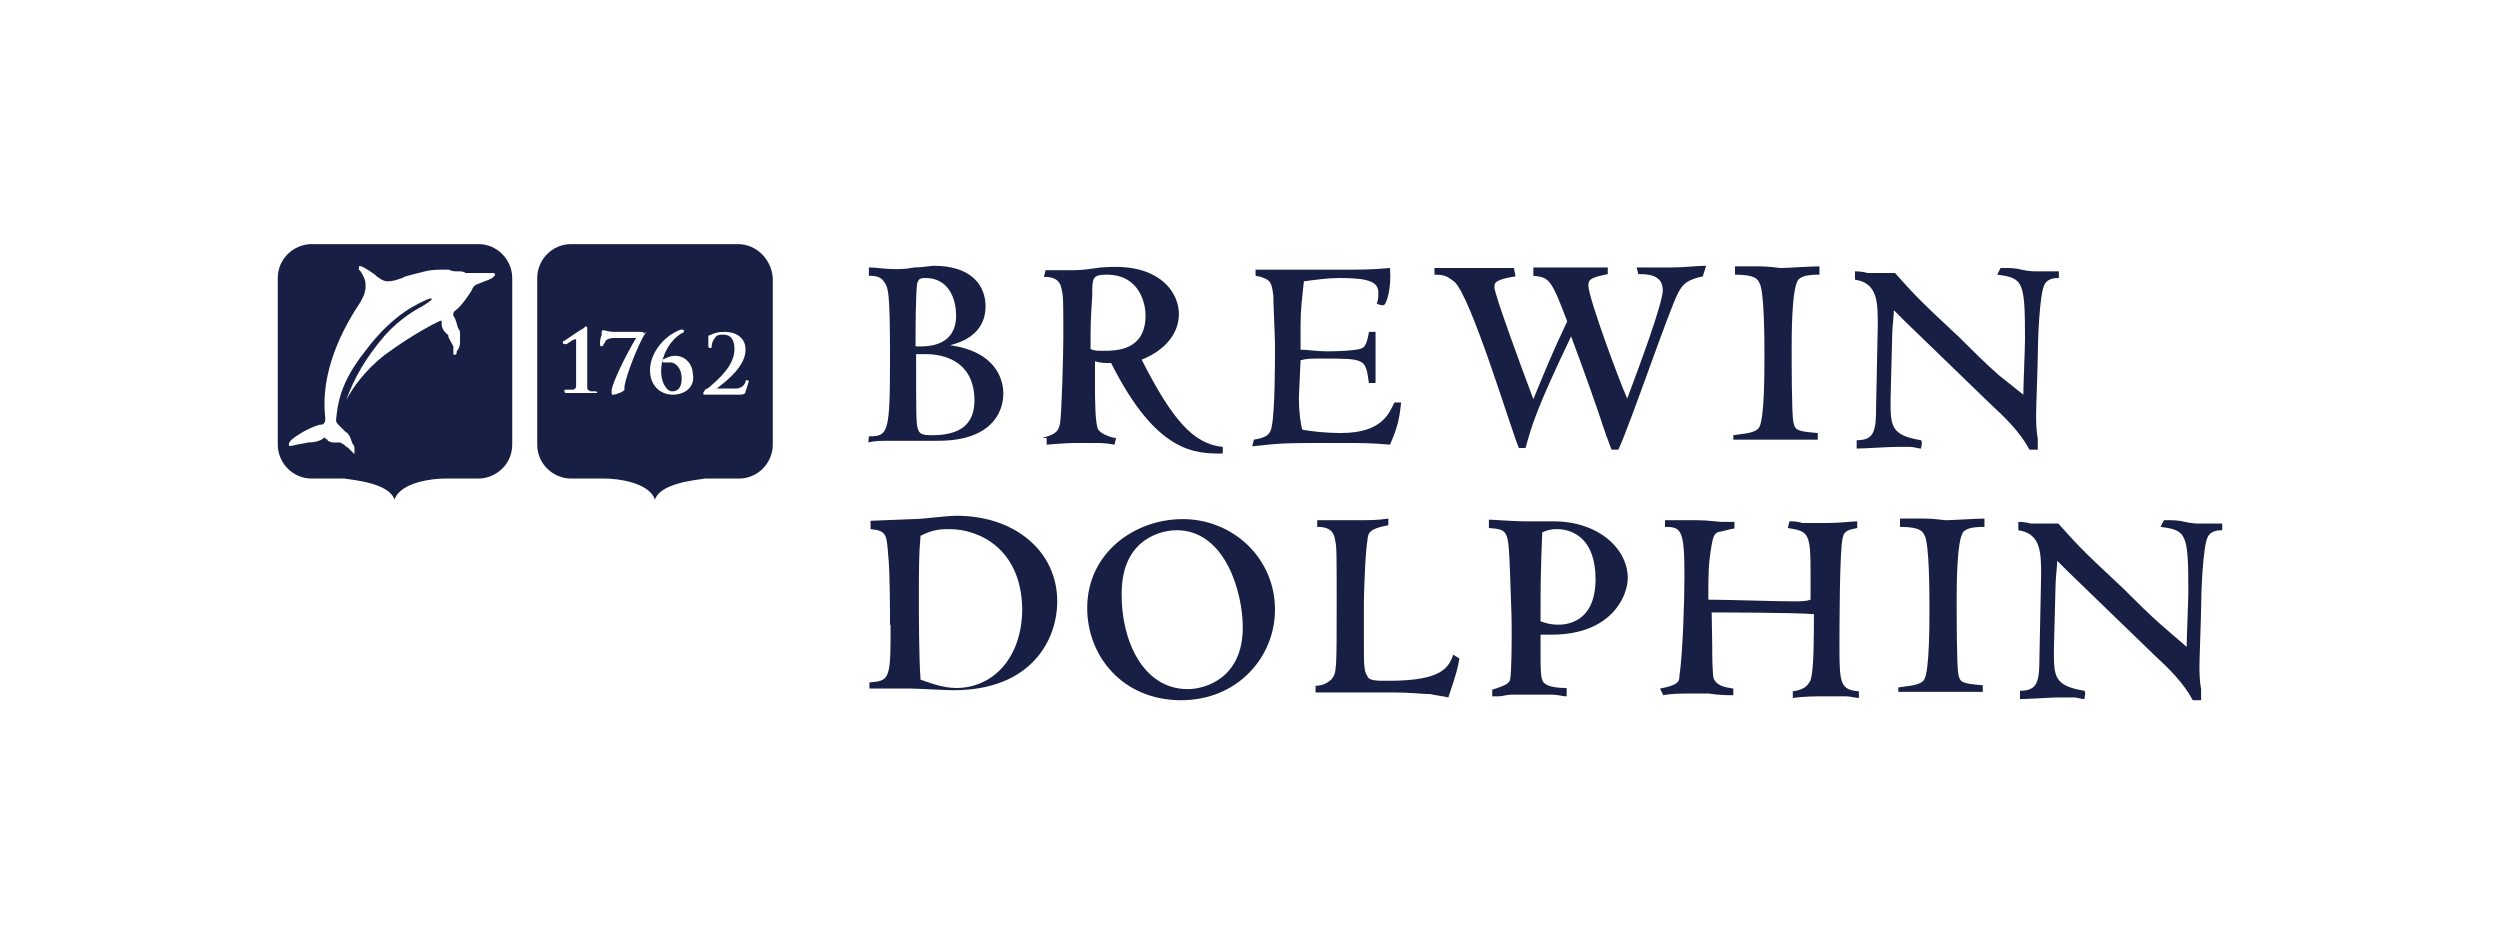 <?xml version="1.0" encoding="UTF-8"?> <!-- Generator: Adobe Illustrator 25.3.0, SVG Export Plug-In . SVG Version: 6.00 Build 0) --> <svg xmlns="http://www.w3.org/2000/svg" xmlns:xlink="http://www.w3.org/1999/xlink" version="1.1" id="Layer_1" x="0px" y="0px" width="450px" height="170px" viewBox="0 0 450 170" style="enable-background:new 0 0 450 170;" xml:space="preserve"> <style type="text/css"> .st0{fill:#171F45;} </style> <g transform="translate(-150 -213.16)"> <path class="st0" d="M239.1,262.6c0,0,0-0.3-0.3-0.3c0,0-0.6,0-0.9,0s-0.3,0-0.9,0c0,0-0.3,0-0.6,0h-0.6l0,0h-0.3H235 c-0.6,0-0.6,0-1.2,0c-0.3-0.3-0.9-0.3-1.5-0.3s-0.9,0-1.5-0.3H230c-1.2,0-2.3,0-3.5,0.3s-2.3,0.6-3.5,0.9l-0.6,0.3 c-0.9,0.3-1.7,0.6-2.6,0.6c-0.9,0-1.5-0.6-2-0.9l-0.3-0.3c-1.7-1.2-2.6-1.7-2.9-1.5l0,0v0.3c0,0,0,0,0,0.3l0,0l0.3,0.3l0,0 c0.6,0.9,0.9,1.7,0.9,2.3c0,0.3,0,0.3,0,0.6c0,0.6-0.3,1.5-0.6,2l-0.3,0.6c-4.7,7-7,14-6.4,20.4l0,0c0,0.3,0.3,1.5-0.6,1.7h-0.3 c-1.2,0.3-3.2,1.2-5,2.6c-0.3,0.3-0.6,0.6-0.6,0.9c0,0,0,0,0,0.3l0,0l0,0c0,0,0.3,0,0.6,0c0.9-0.3,1.7-0.3,2.9-0.6 c1.2,0,2.3-0.3,2.9-0.9l0,0l0.3,0.3c0,0,0.3,0,0.3,0.3c0,0,0.6,0.3,0.9,0.3h0.6h0.3h0.3c0,0,0.3,0,0.6,0.3c0.3,0,0.6,0.6,0.9,0.6 c0.3,0.3,0.6,0.6,0.6,0.6l0.3,0.3l0.3,0.3l0,0v-0.3l0,0c0-0.3,0-0.3,0-0.6s0-0.6-0.3-0.9c-0.3-0.6-0.3-0.9-0.6-1.5 c-0.3-0.3-0.3-0.6-0.6-0.6l-0.6-0.6l-0.6-0.6c-0.3-0.3-0.6-0.6-0.6-0.9v-0.3c0.3-2.6,0.6-6.4,5.2-12.2c5.2-7,9.9-8.7,11.1-9.3 c0.9-0.3,0.9-0.3,0.9,0l0,0c0,0-0.3,0.3-1.7,1.2c-1.2,0.6-4.1,2.3-6.7,5.2c-3.5,4.1-5.5,7.6-7,11.7c1.2-2.3,3.5-5.5,7-8.2 c5.2-3.8,8.7-5.5,9.9-6.1h0.3v0.3v0.3c0,0.9,0.6,1.5,1.2,2v0.3c0.3,0.6,0.6,1.2,0.9,1.7c0,0.3,0,0.3,0,0.6c0,0.3,0,0.3,0,0.6 c0,0.3,0,0.3,0,0.3h0.3c0.3,0,0.3-0.3,0.3-0.6c0.3-0.3,0.6-0.9,0.6-1.5c0-0.6,0-1.2,0-1.7c0-0.3,0-0.6-0.3-0.9 c-0.3-0.6-0.3-1.5-0.9-2.3l0,0c0,0,0,0,0-0.3s0-0.3,0.3-0.6c1.2-0.9,2.3-2.6,2.9-3.5l0.3-0.6c0.3-0.6,0.6-0.6,2.9-1.5l0.6-0.3 C238.8,262.9,239.1,262.9,239.1,262.6L239.1,262.6 M206.1,299.3c-3.5,0-6.1-2.9-6.1-6.1v-30c0-3.5,2.9-6.1,6.1-6.1h30 c3.5,0,6.1,2.9,6.1,6.1v30c0,3.5-2.9,6.1-6.1,6.1H230c-2,0-7.9,0.6-9,3.8c-0.9-2.9-7-3.5-9-3.8H206.1z"></path> <path class="st0" d="M284.2,283.6c0,0.6-0.6,0.6-1.5,0.6h-5.8c-0.3,0-0.3,0-0.3-0.3s0.3-0.3,0.3-0.6l0.6-0.3c2-1.7,4.7-4.1,4.7-7 c0-2-0.9-2.6-2-2.6c-0.6,0-1.2,0-1.5,0.6c-0.3,0.3-0.6,0.9-0.6,1.5c0,0.3,0,0.3-0.3,0.3c0,0-0.3,0-0.3-0.3c0,0,0-1.5,0-1.7 s0-0.3,0.3-0.3c0.6-0.3,1.2-0.6,2.6-0.6c2.3,0,3.8,1.2,3.8,3.2c0,2.9-3.2,5.5-5.2,7h0.9c0.3,0,2,0,2.6,0c0.9,0,1.5-0.6,1.7-1.2 c0-0.3,0-0.3,0.3-0.3c0.3,0,0.3,0.3,0.3,0.3C284.8,281.5,284.5,283,284.2,283.6 M271.1,284.2c-2.3,0-4.1-1.7-4.1-4.4 c0-2.9,2.3-6.1,5.5-7.3h0.3c0.3,0,0.3,0,0.3,0.3s-0.3,0.3-0.3,0.3c-1.7,0.9-3.8,3.5-3.8,7c0,1.7,0.9,3.5,2,3.5 c1.2,0,1.7-0.9,1.7-2.3c0-2-1.2-2.9-2-2.9c-0.3,0-0.6,0-0.9,0s-0.3,0-0.3,0s-0.3,0-0.3-0.3s0-0.3,0.3-0.3c0.6-0.3,1.2-0.6,2-0.6 c2,0,3.2,1.7,3.2,3.2C275.2,282.7,273.4,284.2,271.1,284.2 M266.2,273.1c-1.2,1.7-3.5,7.6-3.8,9.6c0,0.3,0,0.3,0,0.3v0.3 c0,0.3-1.5,0.9-2,0.9c-0.3,0-0.3,0-0.3-0.3c0,0,0-0.3,0-0.6c0.3-1.5,2.3-5.8,4.4-9.3h-3.8c-0.3,0-0.9,0-1.5,0.3 c-0.3,0.3-0.3,0.6-0.6,0.9c0,0.3-0.3,0.3-0.3,0.3c-0.3,0-0.3-0.3-0.3-0.3c0-0.3,0-1.2,0.3-1.7c0-0.3,0-0.6,0-0.6 c0-0.3,0.3-0.3,0.3-0.3c0.3,0,0.9,0.3,2,0.3h4.7c0.3,0,0.6,0,0.6,0.3C266.4,272.8,266.4,273.1,266.2,273.1 M256.5,283.9 c-0.6,0-1.5,0-1.7,0s-0.6,0-0.6,0s-0.3,0-0.6,0c-0.6,0-1.2,0-1.7,0c0,0-0.3,0-0.3-0.3s0-0.3,0.3-0.3s0.9,0,1.2,0 c0.3,0,0.6-0.3,0.6-0.6c0-0.6,0-2,0-3.5v-2.3v-1.2v-0.9c0-0.3,0-0.6,0-0.6c-0.3,0-0.9,0.3-1.2,0.6c-0.3,0-0.3,0.3-0.6,0.3h-0.3 c0,0-0.3,0-0.3-0.3c0,0,0-0.3,0.3-0.3c0,0,2.9-2,3.5-2.3l0.3-0.3c0,0,0.3,0,0.3,0.3v0.3c0,0.6,0,1.7,0,3.8v2.9c0,1.5,0,2.6,0,3.5 c0,0.6,0,0.6,0.6,0.9c0.3,0,0.9,0,0.9,0s0.3,0,0.3,0.3C256.8,283.9,256.5,283.9,256.5,283.9 M282.8,257.1h-30 c-3.5,0-6.1,2.9-6.1,6.1v30c0,3.5,2.9,6.1,6.1,6.1h6.1c2,0,7.9,0.6,9,3.8c0.9-2.9,7-3.5,9-3.8h6.1c3.5,0,6.1-2.9,6.1-6.1v-30 C288.9,260,286.3,257.1,282.8,257.1"></path> <path class="st0" d="M316.6,276.9c-0.6,0-1.2,0-1.7,0c0,10.8,0,12.5,0.3,13.4c0.3,0.9,0.6,1.2,2.6,1.2c6.4,0,7.6-3.2,7.6-6.4 C325.3,277.2,318.3,276.9,316.6,276.9 M316.6,263.2c-1.2,0-1.2,0.3-1.5,0.9c-0.3,2-0.3,8.7-0.3,11.4c5.5,0.3,7.3-2.3,7.3-5.5 C322.1,266.7,320.6,263.2,316.6,263.2 M306.4,291.7c3.5,0,3.8-0.6,3.8-14c0-12.5-0.3-12.8-1.2-14c-0.6-0.9-2-0.9-2.6-0.9v-1.5 c1.5,0,2.6,0.3,5,0.3c0.6,0,1.7,0,3.2-0.3c1.5,0,2.9-0.3,3.5-0.3c6.7,0,9.3,3.5,9.3,7.3c0,2.9-1.5,5.8-6.4,7l0,0 c8.5,1.2,9.6,6.4,9.6,8.7c0,3.5-2.3,8.5-11.7,8.5c-0.6,0-2,0-3.8,0c-1.5,0-3.2,0-3.8,0c-3.2,0-3.8,0-5,0.3L306.4,291.7z"></path> <path class="st0" d="M349.2,262.6c-2.6,0-2.6,0.6-2.6,3.8c-0.3,4.7-0.3,5.2-0.3,9.6c0.9,0.3,0.9,0.3,2.3,0.3c2.3,0,7.6,0,7.6-6.4 C356.2,268.1,355.3,262.6,349.2,262.6 M337.6,292c2-0.6,2.9-0.9,3.2-2.6c0.3-1.5,0.6-12.8,0.6-15.4c0-6.4,0-7.6-0.3-8.7 c-0.3-2.3-2.3-2.3-3.2-2.3l0.3-1.2c0.6,0,3.8,0,4.4,0s2.3,0,4.1-0.3c1.7-0.3,3.5-0.3,4.1-0.3c8.2,0,11.4,4.7,11.4,8.5 c0,3.8-2.9,6.7-6.7,8.2c5.5,10.8,9.3,15.2,14.6,15.7v1.2c-5,0-11.9,0-20.1-16.3c-1.5,0-1.7,0-2.9-0.3c0,1.2,0,2,0,4.7 c0,1.7,0,6.7,0.6,7.6c0.6,0.9,2.6,1.5,3.2,1.5l-0.3,1.2c-1.5-0.3-2.6-0.3-3.2-0.3c-0.9,0-1.5,0-2.9,0c-2,0-2.3,0-6.1,0.3V292H337.6 z"></path> <path class="st0" d="M397.6,282.1h-1.2c-0.6-4.4-0.6-4.4-8.5-4.4c-2,0-2.6,0-3.8,0.3c0,0.6-0.3,6.4-0.3,6.7c0,2.6,0.3,4.7,0.6,5.8 c1.7,0.3,4.1,0.6,7,0.6c7.6,0,8.7-3.8,9.6-5.5h1.2c-0.3,2.9-0.6,4.4-2,7.6c-3.2-0.3-5.5-0.3-7.3-0.3c-1.7,0-3.5,0-5.8,0 c-4.7,0-6.7,0-11.7,0.6l0.3-1.2c1.7-0.3,2.9-0.6,3.2-2.3c0.6-2.9,0.6-11.4,0.6-14.9c0-1.2-0.3-7.3-0.3-8.7 c-0.3-2.6-0.6-2.9-2.6-3.5c-0.3,0-0.6,0-0.6-0.3v-0.9h15.7c3.5,0,5.2,0,8.5-0.3c0.3,3.5-0.6,6.7-1.2,6.7c-0.3,0-0.6,0-1.2-0.3 c0.3-0.6,0.3-1.2,0.3-2c0-2-2-2.6-7-2.6c-2,0-4.1,0.3-6.4,0.6c-0.3,2.9-0.6,5-0.6,7.9c0,1.2,0,2,0,4.4c1.2,0,2.9,0.3,4.7,0.3 c3.5,0,6.1-0.3,6.4-0.6c0.9-0.3,1.2-2.9,1.2-2.9h1.2L397.6,282.1z"></path> <path class="st0" d="M456.5,262.9c-2.6,0.6-3.5,1.2-4.4,2.9c-1.7,3.2-8.7,23.9-10.8,28.3h-1.2c-0.3-0.6-0.6-1.7-0.9-2.3 c-2-6.1-4.1-11.9-6.4-18.1c-6.1,12.8-7,15.7-8.2,20.1h-1.2c-1.2-2.6-8.7-27.7-11.7-30c-1.2-0.9-1.7-1.2-3.5-1.2v-1.2 c0.9,0,2.3,0,3.8,0c1.5,0,2.9,0,3.8,0c0.6,0,2,0,3.5,0h3.2l0.3,1.5c-3.8,0.6-3.8,1.2-3.8,2c0,1.2,4.7,14,7,20.1 c2.3-5.5,3.2-7.9,6.1-14c-2.9-7.6-3.2-7.9-6.1-8.2v-1.5h4.1c3.8,0,7.9,0,9.3,0v1.2c-2.9,0.6-3.5,0.9-3.5,2c0,2.3,5.8,17.8,7,20.4 c2.3-6.1,6.4-17.2,6.4-19.5c0-2.9-2.9-2.9-4.4-2.9l-0.3-1.2c2,0,4.4,0,6.4,0c2.3,0,4.4-0.3,6.1-0.3L456.5,262.9z"></path> <path class="st0" d="M462,291.5c1.7-0.3,4.1-0.3,4.7-1.5c0.9-1.7,0.9-9.9,0.9-12.8c0-2.3,0-11.7-0.9-13.1c-0.3-0.6-0.6-1.5-4.4-1.5 v-1.5c0.6,0,2.6,0,4.4,0c1.7,0,3.5,0.3,3.8,0.3c1.2,0,5.5-0.3,7-0.3v1.5c-2.3,0-3.2,0.3-3.8,0.9c-1.2,1.5-1.2,9.9-1.2,12.5 c0,2.3,0,11.7,0.3,13.1c0.3,1.5,0.6,1.7,4.4,2v1.2h-7.9c-3.8,0-5.8,0-7.3,0L462,291.5z"></path> <path class="st0" d="M514.2,284.2c0-1.5,0.3-8.5,0.3-9.9c0-10.5-0.3-11.1-5-11.7l0.6-1.2c0.3,0,0.9,0,1.2,0s1.5,0,2.6,0.3 c1.2,0.3,2.3,0.3,2.6,0.3s3.5,0,4.1,0v1.2c-0.6,0-2,0-2.6,1.2c-0.9,1.7-1.2,10.2-1.2,12.8c0,1.7-0.3,9-0.3,10.8 c0,0.6,0,2.6,0.3,4.1v2h-1.5c-1.7-3.2-4.4-5.8-7-8.2l-15.4-14.9c-0.6-0.6-1.5-1.5-2-2c0,0.9-0.3,3.2-0.3,4.4l-0.3,11.7 c0,4.7,0,6.4,5.5,7.3c0.3,0.6,0,0.9,0,1.5c-0.6,0-1.2-0.3-2-0.3c-0.6,0-1.5,0-2.6,0s-5.8,0.3-7,0.3c0-0.6,0-0.6,0-1.5 c3.2,0,3.5-1.7,3.5-6.1l0.3-14.6c0-4.1,0-7.6-4.1-8.2c0-0.6,0-0.9,0-1.5c0.3,0,1.2,0,2.3,0.3c1.2,0,2,0,2.6,0h2.3 c3.2,3.5,3.2,3.8,11.7,11.7c2.3,2.3,4.7,4.7,7,6.7L514.2,284.2z"></path> <path class="st0" d="M320.9,308.4c-1.2,0-2.9,0-5.2,1.2c-0.3,3.2-0.3,5.8-0.3,11.9c0,2.3,0,9.9,0.3,14c1.7,0.6,4.1,1.5,6.4,1.5 c6.7,0,11.9-5.5,11.9-14.3C333.8,311.9,326.2,308.4,320.9,308.4 M310.2,325.6c0-1.7,0-9.6-0.3-12.2c-0.3-4.1-0.3-4.7-3.2-5v-1.5 l7.6-0.3c2,0,5.8-0.6,7.9-0.6c10.5,0,18.1,6.4,18.1,15.4c0,7-4.7,16-18.7,16c-1.2,0-6.7-0.3-7.6-0.3c-0.9,0-5,0-5.8,0h-1.7V336 c3.2-0.3,3.8-0.3,3.8-7.9V325.6z"></path> <path class="st0" d="M363.8,337.2c3.2,0,9.9-2,9.9-11.1c0-6.4-3.2-17.5-11.9-17.5c-2.3,0-9.9,1.2-9.9,11.4 C351.8,328.2,355.6,337.2,363.8,337.2 M362.9,306.6c9,0,16.6,7,16.6,16.3c0,8.5-6.7,16.3-16.9,16.3c-10.5,0-16.9-7.9-16.9-16.6 C345.7,312.7,354.2,306.6,362.9,306.6"></path> <path class="st0" d="M412.7,331.7c-0.3,1.5-0.3,2-2,7c-1.2-0.3-2-0.3-3.2-0.6c-1.5,0-3.5-0.3-6.7-0.3h-14v-1.2c0.9,0,2-0.3,2.9-1.2 c0.9-1.2,0.9-1.5,0.9-13.7c0-9.3,0-10.2-0.3-11.4c-0.3-2-1.7-2.3-3.2-2.3v-1.2c2,0,2.6,0,6.1,0c3.8,0,4.7,0,6.7-0.3v1.2 c-1.5,0.3-2.9,0.6-3.5,1.5c-0.6,1.2-0.9,10.5-0.9,12.5v7.6c0,3.2,0,4.7,0.6,5.5c0.3,0.9,1.5,0.9,3.8,0.9c9.6,0,10.8-2.3,11.7-4.7 L412.7,331.7z"></path> <path class="st0" d="M430.2,308.4c-1.2,0-2,0.3-2.6,0.6c-0.3,7.9-0.3,8.7-0.3,16c0.9,0.3,1.7,0.6,3.2,0.6c0.9,0,6.7,0,6.7-8.2 C437.2,310.4,433.4,308.4,430.2,308.4 M427.3,330.8c0,2,0,4.1,0.3,4.7c0.3,1.2,2.3,1.5,4.4,1.5v1.5c-0.9,0-1.5-0.3-2.6-0.3 s-2.3,0-4.4,0c-0.9,0-2,0-2.9,0c-0.9,0-1.7,0.3-2.3,0.3h-1.2v-1.2c2.9-0.9,2.9-1.2,3.2-1.7c0.3-1.2,0.3-7,0.3-8.7 c0-2,0-2.9-0.3-10.8c-0.3-7.6-0.3-7.6-3.8-7.9c0-0.6,0-1.2,0-1.5c0.9,0,4.4,0.3,6.4,0.3c0.9,0,1.7,0,2.6,0c0.9,0,1.7,0,2.6,0 c8.2,0,13.4,5,13.4,10.2c0,3.2-2.9,10.2-13.7,10.2c-0.9,0-1.5,0-2,0L427.3,330.8z"></path> <path class="st0" d="M458.2,329.3c0,1.2,0,5.5,0.3,6.1c0.6,1.2,2,1.5,3.5,1.7v1.2c-0.6,0-2.6,0-4.4-0.3c-1.7,0-3.5,0-3.8,0 c-1.2,0-2.9,0-4.4,0.3l-0.6-1.2c3.2-0.6,3.5-1.2,3.5-2.3c0.6-4.1,0.9-13.4,0.9-18.1c0-8.2-0.6-8.7-3.5-8.7v-1.2c0.6,0,1.2,0,1.7,0 s2.3,0,4.1,0c2,0,3.8,0.3,4.4,0.3h2.3v1.2c-0.6,0-2.3,0.6-2.9,0.6c-0.6,0.3-0.9,0.6-1.2,2.3c-0.6,3.5-0.6,5.2-0.6,9.9 c3.5,0,11.7,0.3,15.2,0.3c1.7,0,2.3,0,3.2-0.3c0-1.2,0-2.6,0-4.7c0-7.3-0.3-7.6-4.1-8.2l0.3-1.2c0.6,0,1.5,0,2.3,0.3 c1.2,0,2.3,0,4.1,0c3.2,0,4.7-0.3,5.8-0.3v1.2c-1.2,0.3-2.3,0.3-2.6,1.7c-0.6,2-0.6,16.9-0.6,20.1c0,6.4,0.3,7.3,3.5,7.6v1.2 c-0.6,0-1.5-0.3-2.3-0.3c-1.2,0-2.3,0-3.8,0c-2,0-3.8,0-5.8,0.3v-1.2c2-0.3,2.6-0.9,3.2-2c0.6-2,0.6-7.3,0.6-11.9 c-3.8-0.3-17.8-0.3-18.4-0.3L458.2,329.3z"></path> <path class="st0" d="M491.7,336.9c1.7-0.3,4.1-0.3,4.7-1.5c0.9-1.7,0.9-9.9,0.9-12.8c0-2.3,0-11.7-0.9-13.1 c-0.3-0.6-0.6-1.5-4.4-1.5v-1.5c0.6,0,2.6,0,4.4,0s3.5,0.3,3.8,0.3c1.2,0,5.5-0.3,7-0.3v1.5c-2.3,0-3.2,0.3-3.8,0.9 c-1.2,1.5-1.2,9.9-1.2,12.5c0,2.3,0,11.7,0.3,13.1c0.3,1.5,0.6,1.7,4.4,2v1.2H499c-3.8,0-5.8,0-7.3,0L491.7,336.9z"></path> <path class="st0" d="M543.6,329.6c0-1.5,0.3-8.5,0.3-9.9c0-10.5-0.3-11.1-5-11.7l0.6-1.2c0.3,0,0.9,0,1.2,0s1.5,0,2.6,0.3 c1.2,0.3,2.3,0.3,2.6,0.3s3.5,0,4.1,0v1.2c-0.6,0-2,0-2.6,1.2c-0.9,1.7-1.2,10.2-1.2,12.8c0,1.7-0.3,9-0.3,10.5 c0,0.6,0,2.6,0.3,4.1v2h-1.5c-1.7-3.2-4.4-5.8-7-8.2l-15.4-14.9c-0.6-0.6-1.5-1.5-2-2c0,0.9-0.3,3.2-0.3,4.4l-0.3,11.7 c0,4.7,0,6.4,5.5,7.3c0.3,0.6,0,0.9,0,1.5c-0.6,0-1.2-0.3-2-0.3c-0.6,0-1.5,0-2.6,0c-1.2,0-5.8,0.3-7,0.3c0-0.6,0-0.6,0-1.5 c3.2,0,3.5-1.7,3.5-6.1l0.3-14.6c0-4.1,0-7.6-4.1-8.2c0-0.6,0-0.9,0-1.5c0.3,0,1.2,0,2.3,0.3c1.2,0,2,0,2.6,0h2.3 c3.2,3.5,3.2,3.8,11.7,11.7c2.3,2.3,4.7,4.7,7,6.7L543.6,329.6z"></path> </g> </svg> 